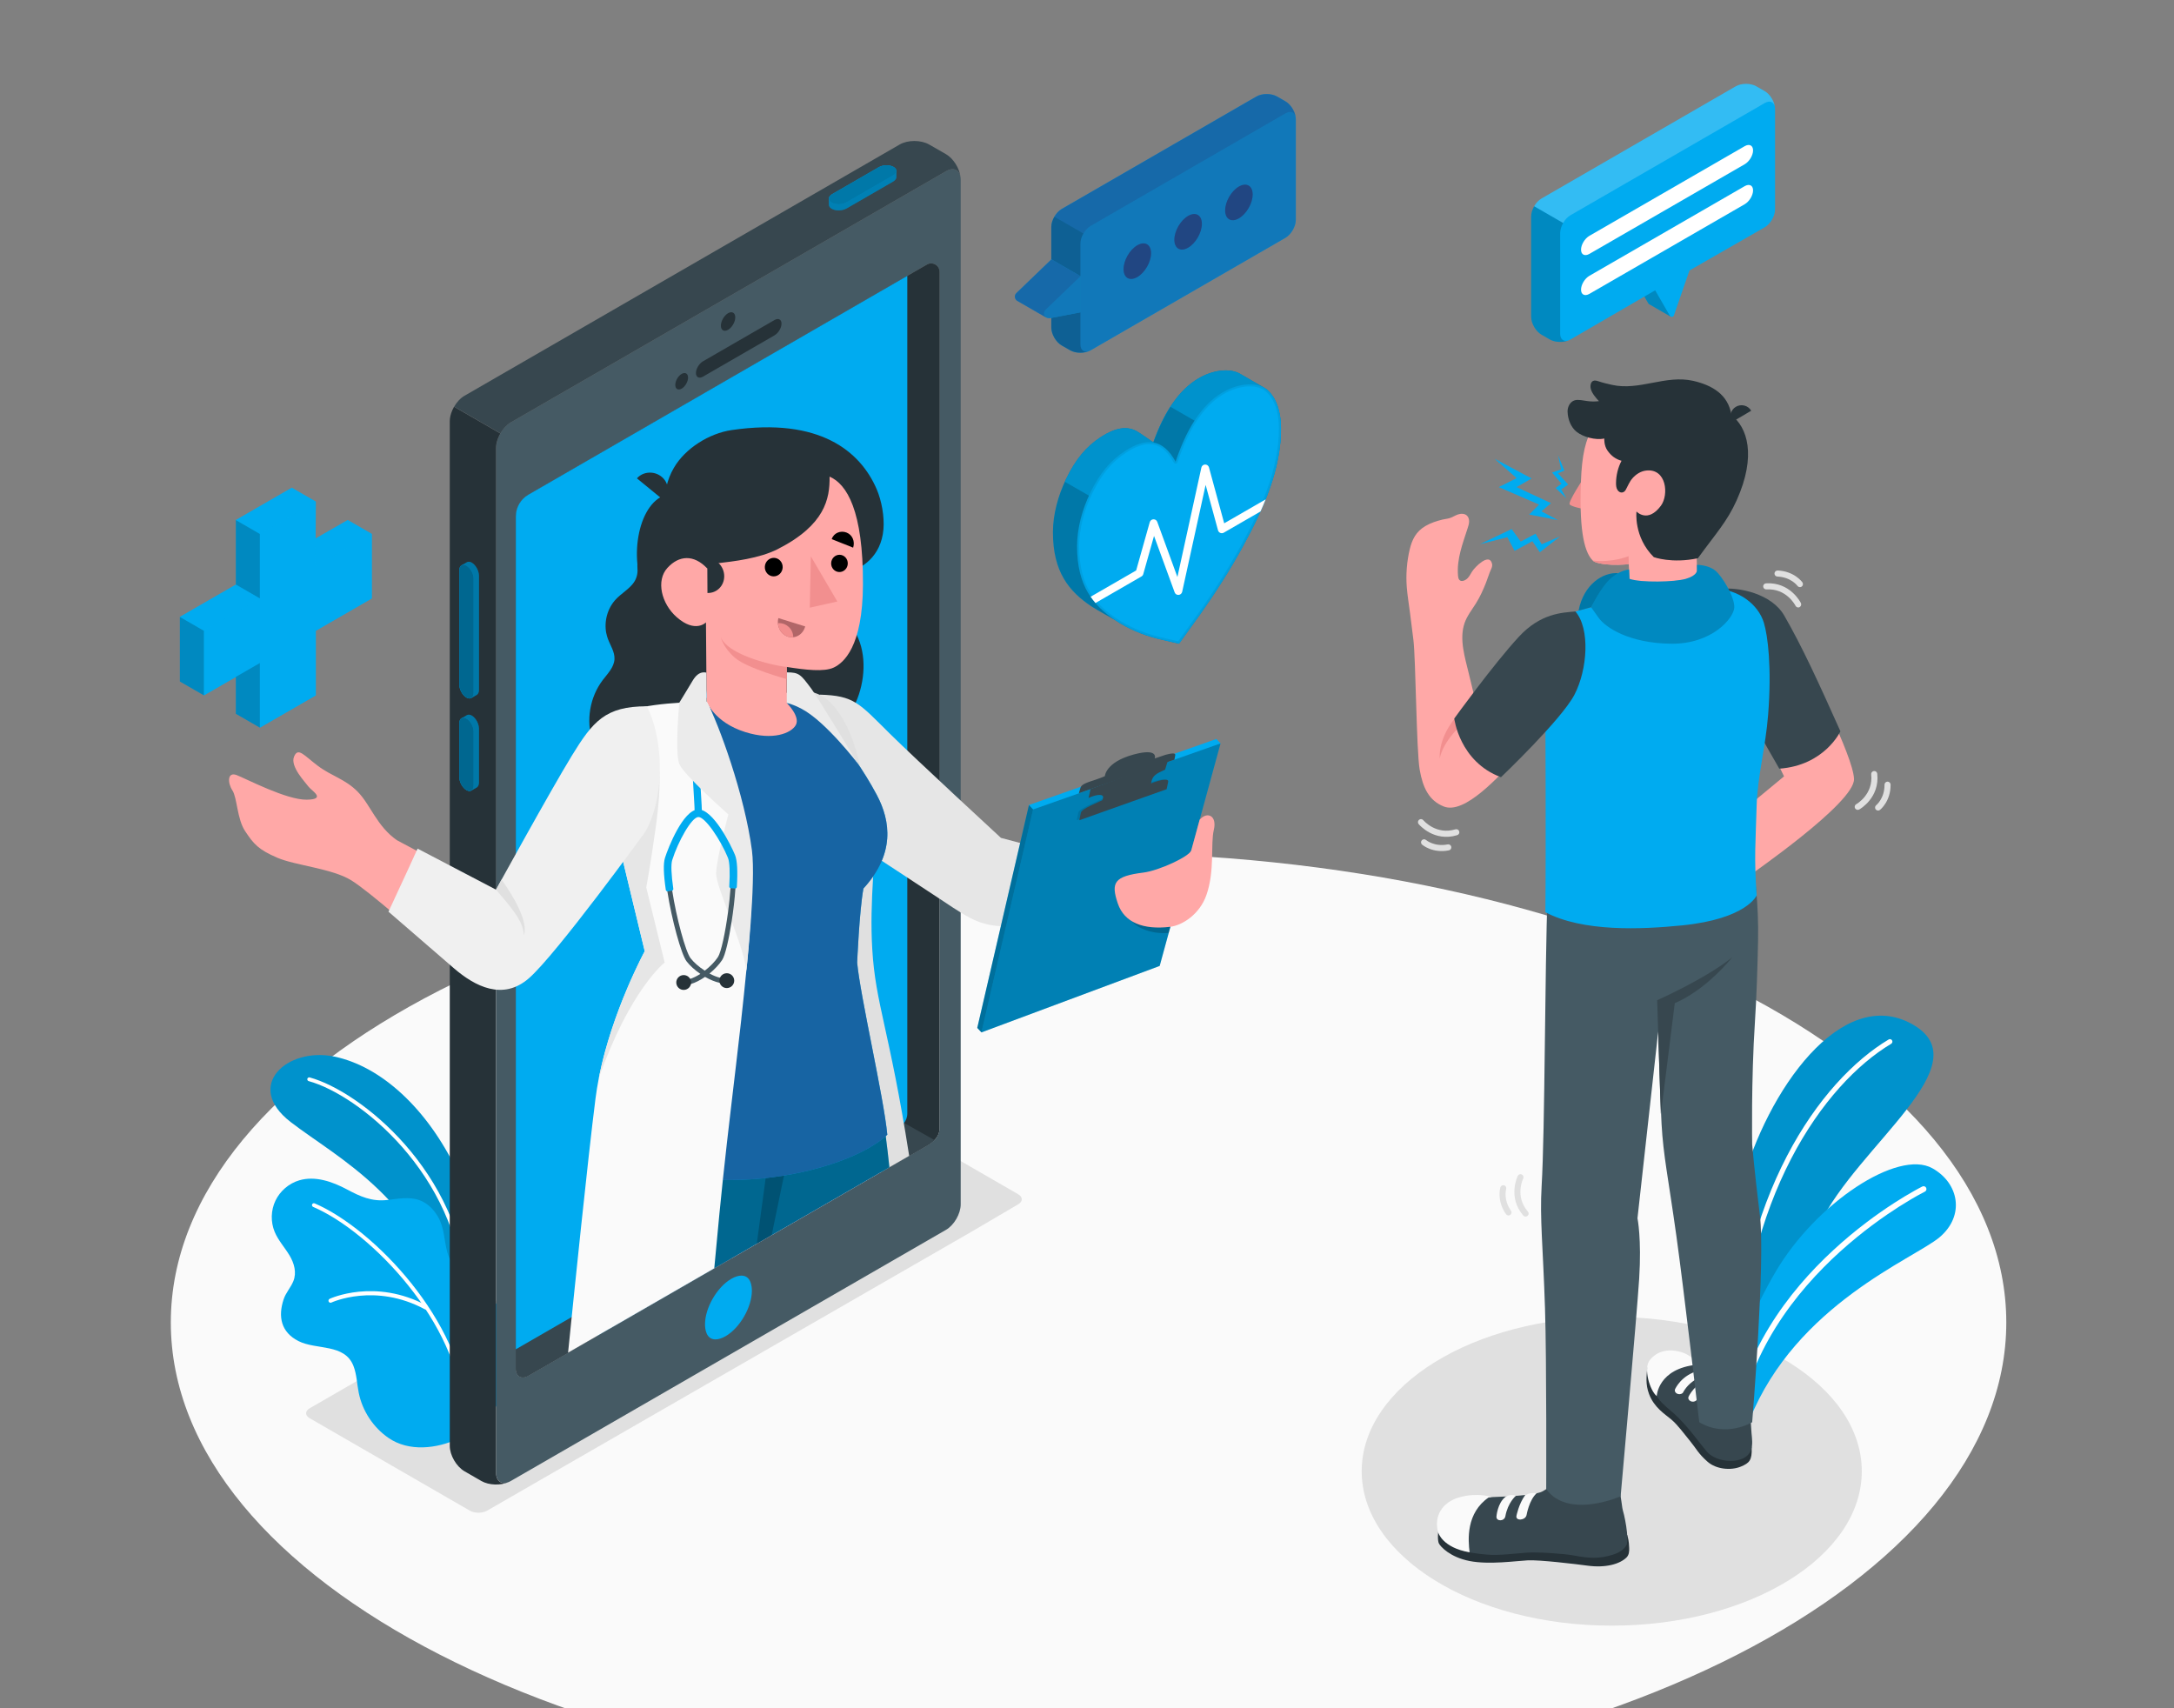 <svg width="700" height="550" viewBox="0 0 700 550" fill="none" xmlns="http://www.w3.org/2000/svg">
<rect x="0" y="0" width="700" height="550" fill="#808080" stroke="none"/>
<g clip-path="url(#clip0_430_12852)">
<g clip-path="url(#clip1_430_12852)">
<path d="M350.5 577C513.7 577 646 509.3 646 425.788C646 342.276 513.7 274.577 350.5 274.577C187.3 274.577 55 342.276 55 425.788C55 509.3 187.3 577 350.5 577Z" fill="#FAFAFA"/>
<path d="M518.96 523.403C563.425 523.403 599.471 501.147 599.471 473.692C599.471 446.238 563.425 423.981 518.96 423.981C474.495 423.981 438.449 446.238 438.449 473.692C438.449 501.147 474.495 523.403 518.96 523.403Z" fill="#E0E0E0"/>
<path d="M327.842 384.505L276.252 354.73C274.729 353.852 272.241 353.852 270.718 354.73L99.705 453.422C98.182 454.301 98.182 455.736 99.705 456.615L151.295 486.389C152.817 487.268 155.306 487.268 156.829 486.389L172.069 477.603L312.601 396.694L327.867 387.735C329.389 386.844 329.377 385.396 327.854 384.517L327.842 384.505Z" fill="#E0E0E0"/>
<path d="M559.758 455.216L551.785 450.984C551.785 450.984 552.578 412.077 560.65 381.931C568.908 351.08 592.988 316.999 615.731 329.77C638.474 342.541 598.051 368.789 585.894 394.133C573.736 419.477 559.758 455.216 559.758 455.216Z" fill="#00ABF0"/>
<path opacity="0.15" d="M559.758 455.216L551.785 450.984C551.785 450.984 552.578 412.077 560.65 381.931C568.908 351.08 592.988 316.999 615.731 329.77C638.474 342.541 598.051 368.789 585.894 394.133C573.736 419.477 559.758 455.216 559.758 455.216Z" fill="black"/>
<path d="M558.707 445.972C558.707 445.972 558.695 445.972 558.683 445.972C558.237 445.972 557.89 445.589 557.903 445.143C559.611 384.765 586.019 347.912 608.118 334.683C608.502 334.448 608.997 334.584 609.22 334.955C609.443 335.339 609.319 335.834 608.948 336.056C587.208 349.063 561.208 385.458 559.512 445.18C559.512 445.613 559.141 445.96 558.707 445.96V445.972Z" fill="white"/>
<path d="M563.361 457.073L556.242 453.41C556.242 453.41 557.109 434.315 571.767 409.404C584.779 387.289 611.113 369.964 622.194 376.139C630.773 380.929 632.754 391.386 624.521 398.353C616.375 405.233 578.292 419.935 563.373 457.073H563.361Z" fill="#00ABF0"/>
<path d="M560.5 450.972C561.751 451.219 562.172 448.163 562.42 447.371C562.89 445.91 563.385 444.475 563.93 443.052C564.995 440.255 566.208 437.52 567.557 434.847C570.145 429.711 573.215 424.835 576.657 420.232C579.876 415.925 583.417 411.854 587.205 408.03C590.61 404.577 594.213 401.335 597.977 398.266C601.121 395.704 604.39 393.266 607.745 390.965C610.209 389.282 612.722 387.673 615.285 386.163C616.634 385.371 617.996 384.592 619.383 383.874C619.519 383.812 619.643 383.738 619.779 383.676C620.237 383.453 620.423 382.896 620.2 382.438C619.977 381.98 619.42 381.782 618.962 382.017C618.107 382.438 617.278 382.908 616.448 383.366C614.269 384.592 612.14 385.879 610.048 387.227C606.94 389.232 603.907 391.348 600.96 393.588C597.296 396.36 593.767 399.306 590.4 402.412C586.562 405.939 582.934 409.701 579.554 413.673C575.902 417.967 572.572 422.534 569.637 427.348C566.542 432.446 563.893 437.817 561.85 443.41C561.454 444.475 561.082 445.564 560.736 446.64C560.426 447.618 559.671 449.029 559.795 450.044C559.844 450.415 560.067 450.798 560.426 450.91C560.463 450.91 560.488 450.935 560.525 450.935L560.5 450.972Z" fill="white"/>
<path d="M156.485 421.272C156.485 421.272 156.72 397.016 147.137 376.956C137.555 356.909 122.661 343.284 107.581 340.177C92.502 337.071 78.462 349.57 93.579 361.24C108.683 372.91 136.428 386.361 145.293 424.068L156.497 421.259L156.485 421.272Z" fill="#00ABF0"/>
<path opacity="0.15" d="M156.485 421.272C156.485 421.272 156.72 397.016 147.137 376.956C137.555 356.909 122.661 343.284 107.581 340.177C92.502 337.071 78.462 349.57 93.579 361.24C108.683 372.91 136.428 386.361 145.293 424.068L156.497 421.259L156.485 421.272Z" fill="black"/>
<path d="M150.169 417.076C149.847 417.076 149.574 416.817 149.55 416.495C147.222 377.649 115.206 352.404 99.396 348.085C99.062 347.998 98.876 347.652 98.963 347.33C99.049 347.008 99.396 346.81 99.718 346.897C115.825 351.29 148.423 376.969 150.788 416.421C150.813 416.767 150.553 417.052 150.206 417.076C150.194 417.076 150.181 417.076 150.169 417.076Z" fill="white"/>
<path d="M158.44 454.585C160.037 452.568 161.387 450.341 162.402 447.965C165.274 441.319 165.621 433.61 163.355 426.729C162.439 423.957 161.09 421.272 159.195 419.032C157.685 417.237 155.506 416.309 153.711 414.812C149.873 411.619 145.403 408.253 144.029 403.204C142.927 399.182 143.163 395.358 140.934 391.596C139.572 389.294 137.542 387.302 135.016 386.398C131.735 385.223 128.12 385.978 124.654 386.361C119.664 386.918 115.975 385.223 111.703 382.946C106.986 380.434 101.477 378.516 96.364 380.025C93.046 381.003 90.198 383.441 88.7 386.559C87.202 389.678 87.116 393.428 88.44 396.62C89.592 399.392 91.696 401.645 93.232 404.219C94.73 406.731 95.596 409.738 94.433 412.547C93.566 414.626 92.018 416.223 91.313 418.376C89.48 423.932 90.496 428.907 96.042 431.753C101.824 434.723 110.936 432.483 113.796 439.76C114.885 442.52 114.922 445.564 115.517 448.472C116.693 454.264 120.172 459.56 125.037 462.926C131.686 467.542 140.711 466.416 147.607 463.199C151.829 461.231 155.568 458.236 158.465 454.573L158.44 454.585Z" fill="#00ABF0"/>
<path d="M106.317 419.44C106.441 419.465 106.589 419.44 106.713 419.378C106.849 419.316 120.74 412.906 136.81 421.556C137.132 421.729 137.541 421.606 137.714 421.284C137.887 420.962 137.763 420.554 137.442 420.38C120.74 411.396 106.28 418.116 106.143 418.178C105.809 418.339 105.673 418.735 105.821 419.069C105.921 419.267 106.106 419.403 106.317 419.44Z" fill="white"/>
<path d="M149.55 454.796C149.216 454.796 148.931 454.536 148.907 454.202C147.755 426.234 119.664 396.658 100.833 388.589C100.511 388.453 100.375 388.082 100.498 387.772C100.635 387.45 101.006 387.314 101.316 387.45C120.444 395.655 148.981 425.714 150.145 454.165C150.157 454.511 149.885 454.796 149.55 454.821V454.796Z" fill="white"/>
<path d="M304.604 55.129L164.468 136C161.855 137.51 159.738 141.185 159.738 144.205V474.101C159.738 477.12 161.868 478.345 164.468 476.836L304.604 395.964C307.216 394.454 309.333 390.779 309.333 387.76V57.864C309.333 54.844 307.204 53.619 304.604 55.129ZM302.511 363.331C302.511 365.917 300.691 367.563 298.45 368.85L170.15 442.903C167.909 444.19 166.09 443.151 166.09 440.552V166.27C166.09 163.386 167.625 160.713 170.138 159.265L298.45 85.175C300.258 84.136 302.511 85.435 302.511 87.527V363.343V363.331Z" fill="#455A64"/>
<path d="M302.523 363.331C302.523 365.917 300.703 367.563 298.462 368.85L170.162 442.903C167.922 444.19 166.102 443.15 166.102 440.552V166.269C166.102 163.386 167.637 160.713 170.15 159.265L298.462 85.175C300.27 84.136 302.523 85.435 302.523 87.526V363.343V363.331Z" fill="#263238"/>
<path d="M170.151 442.903L298.451 368.85C299.367 368.33 300.196 367.736 300.877 367.056L166.09 291.159V440.564C166.09 443.163 167.922 444.202 170.151 442.915V442.903Z" fill="#37474F"/>
<path d="M292.137 358.492V88.826L170.138 159.265C167.637 160.713 166.09 163.374 166.09 166.269V434.426L288.076 364.024C290.329 362.737 292.137 361.091 292.137 358.505V358.492Z" fill="#00ABF0"/>
<path d="M163.886 477.133C161.262 478.345 157.436 478.234 154.997 476.836L149.574 473.705C146.95 472.195 144.82 468.532 144.82 465.5V135.629C144.82 134.478 145.13 133.265 145.637 132.089C145.798 131.706 145.984 131.322 146.195 130.951L161.101 139.564C160.779 140.133 160.507 140.715 160.284 141.297C159.925 142.287 159.714 143.289 159.714 144.229V474.125C159.714 476.91 161.522 478.172 163.862 477.145L163.886 477.133Z" fill="#263238"/>
<path d="M238.728 410.703C241.762 410.703 242.096 414.106 242.096 415.566C242.096 420.85 238.221 427.558 233.64 430.206C232.464 430.887 231.337 431.246 230.371 431.246C227.338 431.246 227.004 427.842 227.004 426.382C227.004 421.098 230.879 414.391 235.46 411.742C236.636 411.062 237.763 410.703 238.728 410.703Z" fill="#00ABF0"/>
<path d="M234.432 100.842C235.708 100.1 236.748 100.706 236.748 102.179C236.748 103.651 235.708 105.446 234.432 106.188C233.157 106.931 232.117 106.325 232.117 104.852C232.117 103.379 233.157 101.585 234.432 100.842Z" fill="#263238"/>
<path d="M219.489 120.383C220.628 119.727 221.544 120.259 221.544 121.571C221.544 122.882 220.628 124.479 219.489 125.122C218.35 125.778 217.434 125.246 217.434 123.934C217.434 122.623 218.35 121.026 219.489 120.383Z" fill="#263238"/>
<path d="M226.36 116.324L249.363 103.045C250.626 102.315 251.641 102.835 251.641 104.196C251.641 105.557 250.614 107.253 249.363 107.983L226.36 121.261C225.097 121.992 224.082 121.472 224.082 120.111C224.082 118.749 225.11 117.054 226.36 116.324Z" fill="#263238"/>
<path d="M309.295 57.109C308.961 54.646 306.98 53.755 304.615 55.129L164.479 136C163.179 136.755 161.991 138.054 161.137 139.539L146.23 130.926C147.097 129.441 148.273 128.154 149.586 127.412L289.684 46.528C292.284 45.018 296.531 45.018 299.168 46.528L304.615 49.646C307.005 51.045 308.986 54.237 309.295 57.109Z" fill="#37474F"/>
<path d="M272.542 67.132C271.192 67.912 269.063 67.949 267.8 67.219C267.193 66.86 266.896 66.402 266.896 65.92C266.896 65.586 266.884 64.286 266.896 63.94C266.896 63.432 267.255 62.913 267.948 62.517L282.966 53.842C284.316 53.062 286.445 53.025 287.708 53.755C288.29 54.089 288.587 54.535 288.612 54.992C288.624 55.351 288.624 56.688 288.612 57.034C288.612 57.542 288.253 58.062 287.559 58.47L272.542 67.145V67.132Z" fill="#00ABF0"/>
<path opacity="0.25" d="M272.542 67.132C271.192 67.912 269.063 67.949 267.8 67.219C267.193 66.86 266.896 66.402 266.896 65.92C266.896 65.586 266.884 64.286 266.896 63.94C266.896 63.432 267.255 62.913 267.948 62.517L282.966 53.842C284.316 53.062 286.445 53.025 287.708 53.755C288.29 54.089 288.587 54.535 288.612 54.992C288.624 55.351 288.624 56.688 288.612 57.034C288.612 57.542 288.253 58.062 287.559 58.47L272.542 67.145V67.132Z" fill="black"/>
<path d="M272.54 65.152L287.558 56.477C288.907 55.698 288.982 54.473 287.706 53.742C286.431 53.012 284.314 53.05 282.965 53.829L267.947 62.504C266.598 63.284 266.523 64.509 267.798 65.239C269.074 65.969 271.191 65.932 272.54 65.152Z" fill="#00ABF0"/>
<path opacity="0.3" d="M272.54 65.152L287.558 56.477C288.907 55.698 288.982 54.473 287.706 53.742C286.431 53.012 284.314 53.05 282.965 53.829L267.947 62.504C266.598 63.284 266.523 64.509 267.798 65.239C269.074 65.969 271.191 65.932 272.54 65.152Z" fill="black"/>
<path d="M154.204 185.315C154.204 183.756 153.176 181.899 151.901 181.157C151.295 180.798 150.737 180.786 150.329 181.033C150.044 181.206 148.905 181.838 148.608 182.023C148.175 182.283 147.902 182.852 147.902 183.657V220.436C147.902 221.995 148.93 223.851 150.205 224.594C150.787 224.928 151.319 224.965 151.728 224.754C152.05 224.594 153.201 223.913 153.498 223.74C153.932 223.48 154.216 222.911 154.216 222.106V185.327L154.204 185.315Z" fill="#00ABF0"/>
<path opacity="0.3" d="M154.204 185.315C154.204 183.756 153.176 181.899 151.901 181.157C151.295 180.798 150.737 180.786 150.329 181.033C150.044 181.206 148.905 181.838 148.608 182.023C148.175 182.283 147.902 182.852 147.902 183.657V220.436C147.902 221.995 148.93 223.851 150.205 224.594C150.787 224.928 151.319 224.965 151.728 224.754C152.05 224.594 153.201 223.913 153.498 223.74C153.932 223.48 154.216 222.911 154.216 222.106V185.327L154.204 185.315Z" fill="black"/>
<path d="M152.496 186.305V223.084C152.496 224.643 151.469 225.311 150.193 224.581C148.918 223.851 147.891 221.995 147.891 220.423V183.644C147.891 182.085 148.918 181.417 150.193 182.147C151.469 182.877 152.496 184.733 152.496 186.305Z" fill="#00ABF0"/>
<path opacity="0.4" d="M152.496 186.305V223.084C152.496 224.643 151.469 225.311 150.193 224.581C148.918 223.851 147.891 221.995 147.891 220.423V183.644C147.891 182.085 148.918 181.417 150.193 182.147C151.469 182.877 152.496 184.733 152.496 186.305Z" fill="black"/>
<path d="M154.204 234.556C154.204 232.996 153.176 231.14 151.901 230.398C151.295 230.039 150.737 230.026 150.329 230.274C150.044 230.447 148.905 231.078 148.608 231.264C148.175 231.524 147.902 232.093 147.902 232.897V250.235C147.902 251.794 148.93 253.65 150.205 254.393C150.787 254.727 151.319 254.764 151.728 254.554C152.05 254.393 153.201 253.712 153.498 253.539C153.932 253.279 154.216 252.71 154.216 251.906V234.568L154.204 234.556Z" fill="#00ABF0"/>
<path opacity="0.3" d="M154.204 234.556C154.204 232.996 153.176 231.14 151.901 230.398C151.295 230.039 150.737 230.026 150.329 230.274C150.044 230.447 148.905 231.078 148.608 231.264C148.175 231.524 147.902 232.093 147.902 232.897V250.235C147.902 251.794 148.93 253.65 150.205 254.393C150.787 254.727 151.319 254.764 151.728 254.554C152.05 254.393 153.201 253.712 153.498 253.539C153.932 253.279 154.216 252.71 154.216 251.906V234.568L154.204 234.556Z" fill="black"/>
<path d="M152.496 235.533V252.871C152.496 254.43 151.469 255.098 150.193 254.368C148.931 253.638 147.891 251.782 147.891 250.21V232.873C147.891 231.313 148.918 230.645 150.193 231.375C151.469 232.105 152.496 233.962 152.496 235.533Z" fill="#00ABF0"/>
<path opacity="0.4" d="M152.496 235.533V252.871C152.496 254.43 151.469 255.098 150.193 254.368C148.931 253.638 147.891 251.782 147.891 250.21V232.873C147.891 231.313 148.918 230.645 150.193 231.375C151.469 232.105 152.496 233.962 152.496 235.533Z" fill="black"/>
<path d="M195.231 203.902C195.355 204.509 195.516 205.103 195.727 205.672C196.531 207.85 197.98 209.904 197.856 212.231C197.72 214.854 195.652 216.884 194.055 218.987C189.908 224.47 188.632 232.006 190.762 238.54C192.087 242.587 194.575 246.139 197.026 249.616C199.02 252.437 201.013 255.259 203.006 258.093C204.752 260.568 207.154 262.276 209.766 263.798C214.855 266.755 220.673 268.389 226.529 268.81C236.137 269.49 245.93 266.916 253.965 261.607C262.569 255.927 258.769 241.312 267.596 235.979C278.243 229.543 283.332 207.194 270.27 197.863C270.27 197.863 272.387 184.176 268.512 180.686C264.798 177.345 259.808 175.687 254.844 175.167C247.923 174.449 241.015 175.798 234.119 175.774C227.025 175.749 219.931 176.194 212.898 177.098C210.373 177.419 206.919 178.286 205.581 180.748C205.012 181.788 205.297 182.592 205.284 183.731C205.26 185.34 204.715 186.837 203.675 188.074C202.14 189.931 199.985 191.168 198.326 192.925C195.603 195.797 194.451 200.041 195.219 203.915L195.231 203.902Z" fill="#263238"/>
<path d="M263.946 223.653C275.039 223.962 276.537 226.338 286.516 236.214C294.811 244.418 322.296 269.775 322.296 269.775L355.228 278.536L347.453 298.621C347.453 298.621 340 298.3 325.156 298.3C316.031 298.3 312.862 296.245 303.675 290.12C298.995 287.001 272.588 269.725 272.588 269.725L263.934 223.653H263.946Z" fill="#E6E6E6"/>
<path d="M391.663 237.921L331.307 259.182L314.668 330.958L316.017 332.393L373.401 310.996L393 239.357L391.663 237.921Z" fill="#00ABF0"/>
<path opacity="0.35" d="M332.645 260.617L316.017 332.393L314.668 330.958L331.307 259.182L332.645 260.617Z" fill="black"/>
<path opacity="0.25" d="M392.998 239.357L332.643 260.617L316.016 332.393L373.4 310.997L392.998 239.357Z" fill="black"/>
<g opacity="0.2">
<path d="M364.426 296.406C364.983 297.817 369.601 300.923 376.299 300.366L377.438 296.221L364.426 296.406Z" fill="black"/>
</g>
<g opacity="0.1">
<path d="M374.823 254.058C374.823 254.058 375.046 252.982 375.319 251.658C375.591 250.334 372.05 251.027 367.407 253.217L356.512 256.509C351.87 258.699 347.475 260.333 347.202 261.657L346.707 264.058L374.823 254.058Z" fill="black"/>
</g>
<path d="M378.417 243.168C378.59 242.339 377.216 242.513 375.285 243.02L371.806 244.196C371.806 244.196 373.217 240.706 364.996 242.933C355.946 245.384 355.748 249.901 355.748 249.901C355.748 249.901 354.721 250.408 351.403 251.485C348.394 252.462 348.06 253.044 347.825 253.885L347.379 255.407L378.145 244.592C378.145 244.592 378.244 243.998 378.417 243.168Z" fill="#37474F"/>
<path d="M375.171 247.784C372.323 249.071 371.135 249.702 370.714 251.757C370.231 254.096 370.119 255.073 370.119 255.073L354.099 261.385C354.099 261.385 354.966 257.944 355.176 256.793C355.386 255.643 353.269 255.63 350.496 256.917L351.152 254.046L376.062 244.79L375.158 247.784H375.171Z" fill="#37474F"/>
<path d="M375.644 254.096C375.644 254.096 375.867 253.019 376.139 251.695C376.411 250.371 372.87 251.064 368.228 253.254L357.333 256.546C352.69 258.736 348.295 260.37 348.023 261.694L347.527 264.095L375.644 254.096Z" fill="#37474F"/>
<path d="M386.279 263.909C386.279 263.909 384.137 271.78 383.58 273.772C383.023 275.765 373.13 280.319 368.178 280.937C358.719 282.113 357.642 284.167 359.92 290.887C362.013 297.087 368.178 299.413 376.721 298.411C380.72 297.941 386.266 294.389 388.445 288.189C391.218 280.282 389.733 271.829 390.835 267.201C391.937 262.585 388.705 261.15 386.291 263.909H386.279Z" fill="#FFA8A7"/>
<path d="M292.754 372.142L286.353 375.83L283.666 377.377L248.456 397.684L243.652 400.456L235.543 405.134L237.994 379.877L242.711 330.97L242.761 330.475L242.971 328.285L249.162 264.342L251.861 236.362L252.826 226.326L253.148 223.084C253.148 223.084 253.26 223.047 253.322 223.034C256.838 222.193 259.698 222.267 262.087 222.997C262.743 223.195 263.35 223.443 263.944 223.727C267.683 225.571 270.134 229.172 272.19 232.934C272.66 233.801 273.13 234.741 273.551 235.768C274.876 238.825 276.052 242.562 277.067 247.129C278.677 254.319 280.819 261.657 281.611 273.228C281.772 275.505 281.611 278.71 281.141 282.138C280.658 290.305 280.385 297.607 280.856 305.576C281.896 323.31 286.353 331.329 292.741 372.13L292.754 372.142Z" fill="#E0E0E0"/>
<path d="M283.683 377.377L248.473 397.684L243.669 400.456L235.56 405.134L229.976 408.352L196.078 427.904C196.437 414.279 196.598 399.528 196.276 385.581C196.177 380.928 196.14 376.152 196.338 371.276C196.982 354.347 200.201 336.205 211.74 317.097L212.272 316.12C213.597 324.188 226.039 329.423 237.132 330.661C237.553 330.71 237.974 330.747 238.383 330.772C239.782 330.908 241.23 330.97 242.728 330.97C243.038 330.97 243.335 330.97 243.669 330.97C253.091 330.896 264.233 328.668 277.047 324.337C278.261 331.502 279.548 340.932 280.848 351.946C281.43 356.921 282.049 362.205 282.656 367.774C282.99 370.905 283.337 374.11 283.671 377.389L283.683 377.377Z" fill="#FFA8A7"/>
<path d="M286.368 375.83L283.682 377.377L248.471 397.684L243.668 400.456L235.559 405.134L229.975 408.352L196.077 427.904L192.375 430.045C192.548 415.405 192.685 401.038 192.672 392.029C192.647 383.651 192.858 376.213 193.316 369.593C194.22 356.549 196.102 346.736 199.246 339.311C203.988 328.124 212.295 315.984 212.295 315.984C212.295 315.984 215.391 326.428 238.555 328.087C238.604 328.087 238.654 328.087 238.703 328.087C240.065 328.173 241.501 328.247 242.999 328.272C243.581 328.272 244.163 328.297 244.77 328.297C273.579 328.334 276.774 321.033 276.774 321.033C276.774 321.033 280.203 333.061 283.422 353.369C284.029 357.23 284.635 361.363 285.192 365.781C285.613 368.999 286.009 372.34 286.368 375.817V375.83Z" fill="#00ABF0"/>
<path opacity="0.4" d="M286.368 375.83L283.682 377.377L248.471 397.684L243.668 400.456L235.559 405.134L229.975 408.352L196.077 427.904L192.375 430.045C192.548 415.405 192.685 401.038 192.672 392.029C192.647 383.651 192.858 376.213 193.316 369.593C194.22 356.549 196.102 346.736 199.246 339.311C203.988 328.124 212.295 315.984 212.295 315.984C212.295 315.984 215.391 326.428 238.555 328.087C238.604 328.087 238.654 328.087 238.703 328.087C240.065 328.173 241.501 328.247 242.999 328.272C243.581 328.272 244.163 328.297 244.77 328.297C273.579 328.334 276.774 321.033 276.774 321.033C276.774 321.033 280.203 333.061 283.422 353.369C284.029 357.23 284.635 361.363 285.192 365.781C285.613 368.999 286.009 372.34 286.368 375.817V375.83Z" fill="black"/>
<path opacity="0.2" d="M269.841 359.42C269.841 359.42 266.622 369.642 253.077 375.372L252.433 378.49L248.472 397.697L243.668 400.469L246.54 379.295L247.791 370.075C247.791 370.075 259.651 369.605 269.841 359.42Z" fill="black"/>
<path d="M228.65 226.004L215.068 227.44C206.055 229.643 201.994 233.603 201.066 241.585C200.633 245.297 198.379 255.197 201.536 267.597C204.384 278.834 211.986 306.331 211.986 306.331C211.986 306.331 194.442 329.126 191.285 368.318C223.301 389.207 272.415 377.971 285.7 365.348C284.585 353.394 276.946 320.587 275.993 309.932C275.993 309.932 276.687 293.3 278.011 286.073C288.139 275.022 286.851 264.454 282.307 255.927C273.913 240.186 261.248 226.351 257.162 226.363L228.65 225.992V226.004Z" fill="#00ABF0"/>
<g opacity="0.7">
<path d="M228.65 226.004L215.068 227.44C206.055 229.643 201.994 233.603 201.066 241.585C200.633 245.297 198.379 255.197 201.536 267.597C204.384 278.834 211.986 306.331 211.986 306.331C211.986 306.331 194.442 329.126 191.285 368.318C223.301 389.207 272.415 377.971 285.7 365.348C284.585 353.394 276.946 320.587 275.993 309.932C275.993 309.932 276.687 293.3 278.011 286.073C288.139 275.022 286.851 264.454 282.307 255.927C273.913 240.186 261.248 226.351 257.162 226.363L228.65 225.992V226.004Z" fill="#2957A2"/>
<path d="M228.65 226.004L215.068 227.44C206.055 229.643 201.994 233.603 201.066 241.585C200.633 245.297 198.379 255.197 201.536 267.597C204.384 278.834 211.986 306.331 211.986 306.331C211.986 306.331 194.442 329.126 191.285 368.318C223.301 389.207 272.415 377.971 285.7 365.348C284.585 353.394 276.946 320.587 275.993 309.932C275.993 309.932 276.687 293.3 278.011 286.073C288.139 275.022 286.851 264.454 282.307 255.927C273.913 240.186 261.248 226.351 257.162 226.363L228.65 225.992V226.004Z" fill="black" fill-opacity="0.2"/>
</g>
<path d="M240.447 311.207C240.422 311.454 240.397 311.665 240.385 311.863C240.385 311.962 240.36 312.073 240.348 312.185C240.348 312.345 240.323 312.457 240.31 312.506V312.531C239.828 317.518 239.283 322.741 238.689 328.099C238.689 328.124 238.689 328.148 238.689 328.161C238.602 329.027 238.491 329.893 238.392 330.772C236.572 346.922 234.405 364.16 232.746 379.901C232.337 383.713 231.966 387.425 231.619 391.014C231.112 396.422 230.555 402.35 229.985 408.352L196.087 427.904L192.385 430.045L182.914 435.503C184.808 416.754 189.253 373.318 191.741 353.716C192.026 351.5 192.385 349.285 192.819 347.095C192.918 346.55 193.029 346.018 193.153 345.486C193.202 345.263 193.252 345.041 193.301 344.818C193.462 344.088 193.636 343.358 193.797 342.64C193.97 341.972 194.131 341.291 194.292 340.623C194.663 339.125 195.072 337.665 195.505 336.229C195.703 335.524 195.914 334.843 196.124 334.163C196.322 333.482 196.545 332.802 196.756 332.133C197.201 330.784 197.635 329.473 198.093 328.21C198.093 328.173 198.093 328.148 198.117 328.136C198.328 327.53 198.563 326.923 198.774 326.329C199.083 325.488 199.38 324.683 199.69 323.891C199.814 323.557 199.937 323.223 200.061 322.914C200.247 322.468 200.408 322.035 200.581 321.602C201.188 320.08 201.807 318.632 202.376 317.283C202.5 316.986 202.636 316.689 202.76 316.405C202.921 316.046 203.082 315.699 203.231 315.353C203.602 314.499 203.973 313.694 204.332 312.939C204.493 312.593 204.654 312.259 204.791 311.937C204.976 311.566 205.137 311.207 205.311 310.848C205.385 310.675 205.472 310.514 205.546 310.353L205.781 309.883C205.806 309.821 205.843 309.759 205.868 309.697C205.905 309.611 205.942 309.512 205.991 309.437C206.016 309.375 206.053 309.326 206.066 309.264C206.165 309.066 206.264 308.893 206.338 308.72C206.672 308.051 206.945 307.507 207.168 307.098C207.205 307.024 207.242 306.95 207.279 306.888C207.477 306.492 207.601 306.294 207.601 306.294V306.269L197.3 263.575L192.187 242.364C192.187 242.364 192.187 242.24 192.224 242.03C192.459 240.137 194.032 231.276 203.094 228.578C207.799 227.192 213.804 226.549 218.731 226.252C220.762 226.128 222.594 226.066 224.08 226.041C225.033 226.041 225.838 226.017 226.457 226.017C226.964 226.017 227.348 226.017 227.583 226.017H227.62C227.781 226.017 227.868 226.017 227.868 226.017C227.868 226.017 227.868 226.041 227.905 226.091C227.967 226.289 228.19 226.833 228.499 227.7C228.499 227.724 228.524 227.737 228.524 227.749C228.561 227.885 228.611 228.021 228.673 228.17C228.673 228.17 228.698 228.207 228.698 228.232C230.926 234.345 237.178 252.153 240.286 267.597C240.83 270.282 241.276 272.894 241.598 275.356C242.564 283.004 241.883 295.936 240.459 311.232L240.447 311.207Z" fill="#FAFAFA"/>
<path d="M208.07 285.727C208.07 285.727 209.296 279.626 211.128 266.446C213.245 251.25 212.49 243.738 210.199 238.936L197.299 263.55L207.6 306.245C207.6 306.245 197.014 325.636 192.805 347.082C202.932 318.484 214.013 309.908 214.013 309.908L208.082 285.714L208.07 285.727Z" fill="#E6E6E6"/>
<path d="M253.324 216.475C257.336 216.475 257.806 217.144 261.26 221.772C263.315 224.532 276.327 246.002 276.327 246.002C276.327 246.002 265.977 232.39 258.177 228.256C254.996 226.573 253.349 226.338 253.349 226.338V216.475H253.324Z" fill="#EBEBEB"/>
<path d="M223.657 262.103C223.707 260.865 223.546 258.204 223.335 254.838C222.295 238.367 221.812 223.492 227.384 222.292L227.867 224.556C223.793 225.435 225.143 246.683 225.65 254.677C225.873 258.118 226.034 260.828 225.985 262.202L223.67 262.103H223.657Z" fill="#00ABF0"/>
<path d="M205.09 154.018L213.756 161.109C215.75 158.869 215.415 155.454 213.026 153.498C210.636 151.543 207.071 151.766 205.09 154.006V154.018Z" fill="#263238"/>
<path d="M227.72 217.527C227.72 212.095 215.054 203.939 208.517 192.492C201.981 181.045 205.249 162.285 214.213 159.389C214.287 159.364 214.522 156.988 214.559 156.815C215.03 154.637 215.859 152.533 216.986 150.615C220.638 144.328 228.376 139.514 235.606 138.463C263.995 134.329 277.044 145.356 282.269 157.483C283.878 161.208 284.794 166.331 284.46 170.378C283.73 179.276 277.304 183.248 272.983 184.164L227.732 217.515L227.72 217.527Z" fill="#263238"/>
<path d="M267.104 153.449C272.663 155.862 277.949 164.364 277.862 188.161C277.788 208.333 271.598 213.431 268.478 214.916C265.346 216.414 259.254 215.659 253.324 214.743V226.338C253.324 226.338 257.781 230.694 256.234 233.454C254.773 236.053 248.904 238.516 239.965 235.706C229.826 232.526 227.511 225.757 227.511 225.757L227.313 200.388C227.313 200.388 223.895 203.977 217.903 198.717C212.951 194.374 211.168 186.936 214.895 182.852C218.621 178.768 223.4 178.447 227.709 183.013L230.804 181.38C236.313 180.736 244.484 179.808 250.39 176.813C265.643 169.054 267.215 160.589 267.116 153.449H267.104Z" fill="#FFA8A7"/>
<path d="M227.73 179.721L227.792 190.921C230.788 191.02 233.203 188.594 233.19 185.5C233.178 182.407 230.727 179.82 227.73 179.721Z" fill="#263238"/>
<path d="M267.623 181.305C267.562 182.84 268.725 184.127 270.199 184.176C271.672 184.226 272.922 183.025 272.972 181.491C273.034 179.956 271.87 178.669 270.397 178.62C268.923 178.57 267.673 179.771 267.623 181.305Z" fill="black"/>
<path d="M246.264 182.493C246.202 184.139 247.44 185.525 249.025 185.575C250.61 185.624 251.947 184.337 252.009 182.691C252.07 181.045 250.832 179.659 249.248 179.61C247.663 179.56 246.326 180.847 246.264 182.493Z" fill="black"/>
<path d="M274.705 176.331L267.809 173.583C268.44 171.578 270.681 170.712 272.588 171.467C274.494 172.222 275.336 174.313 274.705 176.318V176.331Z" fill="black"/>
<path d="M261.085 179.127L260.738 195.648L269.615 193.668L261.085 179.127Z" fill="#F28F8F"/>
<path d="M250.624 199.002L259.265 201.687C258.597 204.261 256.121 205.746 253.744 205.004C251.354 204.261 249.967 201.576 250.624 199.002Z" fill="#B16668"/>
<path d="M255.416 205.164C255.403 202.652 253.361 200.623 250.847 200.623C250.724 200.623 250.612 200.648 250.488 200.66C250.624 202.64 251.863 204.422 253.744 205.004C254.302 205.177 254.871 205.214 255.416 205.164Z" fill="#F28F8F"/>
<path d="M253.323 214.743C247.083 214.013 234.195 210.424 232.09 205.189C232.09 205.189 232.82 208.493 236.708 211.835C240.595 215.176 253.323 218.653 253.323 218.653V214.755V214.743Z" fill="#F28F8F"/>
<path d="M227.423 216.55C225.788 216.216 224.328 216.921 223.003 219.186C221.666 221.45 218.731 226.227 218.731 226.227C218.731 226.227 217.209 242.055 218.731 245.99C220.044 249.393 234.517 262.214 234.517 262.214C234.517 262.214 230.728 276.433 230.592 281.098C230.456 285.764 239.308 303.485 240.323 312.544C240.323 312.544 243.456 284.044 242.118 273.822C239.791 256.026 231.434 233.058 227.509 225.769L227.435 216.562L227.423 216.55Z" fill="#EBEBEB"/>
<path d="M236.274 275.406C235.568 273.686 234.343 271.186 232.869 268.76C230.814 265.357 228.264 262.103 225.986 261.249C225.614 261.113 225.255 261.038 224.884 261.038H224.773C224.413 261.038 224.054 261.15 223.671 261.311C221.863 262.115 220.006 264.578 218.409 267.399C216.651 270.505 215.215 274.082 214.509 276.346C213.915 278.252 214.162 282.324 214.88 286.989C216.267 296.023 219.35 307.309 221.083 309.536C222.16 310.922 223.745 312.358 225.503 313.558C224.389 314.276 223.262 314.833 222.222 315.179C221.479 315.427 220.774 315.563 220.179 315.538L220.117 317.172H220.315C220.984 317.172 221.715 317.048 222.482 316.813C223.955 316.368 225.528 315.551 227.013 314.524C228.598 315.427 230.232 316.12 231.73 316.442C232.585 316.627 233.389 316.677 234.12 316.59L233.934 314.969C233.315 315.043 232.622 314.969 231.867 314.808C230.802 314.561 229.626 314.078 228.45 313.447C230.109 312.098 231.569 310.539 232.535 309.066C233.501 307.581 234.689 302.507 235.581 296.679C236.126 293.201 236.571 289.464 236.794 286.061C237.116 281.358 237.029 277.287 236.274 275.431V275.406ZM231.161 308.15C230.208 309.611 228.66 311.195 226.939 312.519C225.107 311.356 223.435 309.908 222.358 308.522C220.736 306.43 217.765 295.416 216.44 286.729C215.759 282.336 215.512 278.537 216.057 276.817C217.01 273.809 218.483 270.481 220.043 267.82C221.752 264.875 223.559 262.709 224.834 262.659H224.896C226.394 262.659 228.809 265.37 231.037 268.872C231.495 269.565 231.916 270.295 232.349 271.037C233.266 272.671 234.107 274.391 234.776 276.025C235.469 277.708 235.531 281.507 235.222 285.949C235.048 288.387 234.776 291.011 234.429 293.597C233.538 300.267 232.201 306.566 231.161 308.163V308.15Z" fill="#455A64"/>
<path d="M236.41 315.637C236.459 316.949 235.444 318.063 234.119 318.125C232.794 318.187 231.693 317.159 231.631 315.835C231.581 314.524 232.596 313.41 233.921 313.348C235.233 313.298 236.348 314.313 236.41 315.637Z" fill="#263238"/>
<path d="M222.531 316.231C222.58 317.543 221.565 318.657 220.24 318.719C218.928 318.781 217.814 317.753 217.752 316.429C217.702 315.118 218.717 314.004 220.042 313.942C221.354 313.892 222.469 314.907 222.531 316.231Z" fill="#263238"/>
<path d="M236.682 286.061L235.307 285.974C235.01 285.949 234.8 285.689 234.812 285.405C235.097 280.863 234.936 277.522 234.391 276.185C231.989 270.32 227.012 262.969 224.846 263.055C222.679 263.142 218.334 270.901 216.439 276.94C216.006 278.326 216.142 281.668 216.798 286.16C216.836 286.444 216.65 286.729 216.353 286.766L214.991 286.976C214.694 287.026 214.421 286.803 214.384 286.519C213.641 281.47 213.542 278.005 214.112 276.21C215.127 272.968 219.918 260.828 224.747 260.617C229.575 260.419 235.369 272.114 236.657 275.257C237.375 276.99 237.573 280.455 237.251 285.553C237.239 285.85 236.979 286.085 236.682 286.061Z" fill="#00ABF0"/>
<path d="M206.995 228.306C197.92 228.158 193.747 231.214 188.003 238.899C183.447 245 165.73 277.967 159.837 287.595L127.821 270.53C121.346 266.075 119.253 259.009 115.155 254.888C111.07 250.767 106.811 249.938 102.292 246.535C97.785 243.131 95.953 240.471 94.665 243.651C93.365 246.832 98.429 251.992 99.333 253.267C100.237 254.541 105.3 257.375 98.776 257.474C92.251 257.573 79.338 250.767 76.243 249.567C73.136 248.366 73.272 252.116 74.832 254.479C76.379 256.855 76.317 263.674 78.917 267.585C81.678 271.743 83.189 273.55 89.342 276.185C95.074 278.648 107.083 279.65 113.15 283.462C119.216 287.261 134.308 300.651 143.47 308.682C155.108 318.892 163.155 320.761 169.642 314.635C175.944 308.039 182.332 300.305 185.452 296.382C193.859 285.813 207.168 261.768 207.168 261.768C207.168 261.768 212.875 249.443 207.019 228.294L206.995 228.306Z" fill="#FFA8A7"/>
<path d="M208.246 227.403C194.912 227.403 190.901 232.241 184.079 243.379C177.258 254.516 159.714 286.444 159.714 286.444L134.458 273.228C134.458 273.228 129.927 283.227 125.086 293.535C125.086 293.535 139.373 305.91 146.17 311.764C152.967 317.617 161.893 322.208 170.213 315.043C179.09 307.395 207.875 267.671 207.875 267.671C214.672 255.259 213.149 236.474 208.246 227.403Z" fill="#F0F0F0"/>
<path d="M159.715 286.444C163.838 291.295 168.815 296.765 168.604 301.059C168.604 301.059 171.427 297.248 161.51 283.19L159.715 286.444Z" fill="#E0E0E0"/>
<path d="M111.963 167.433L101.638 173.361L101.675 161.493L93.949 157.038L75.936 167.433V188.223L57.922 198.618V219.421L65.647 223.876L75.936 217.936V229.816L83.661 234.271L101.675 223.876V203.073L119.689 192.678V171.888L111.963 167.433Z" fill="#00ABF0"/>
<path d="M65.648 203.073V223.876L83.662 213.481V234.271L101.676 223.876V203.073L119.69 192.678V171.888L101.614 182.32L101.676 161.493L83.662 171.888V192.678L65.648 203.073Z" fill="#00ABF0"/>
<g opacity="0.2">
<path d="M65.647 223.876L57.922 219.421V198.618L65.647 203.073V223.876Z" fill="black"/>
<path d="M83.663 171.888L75.938 167.433V188.223L83.663 192.678V171.888Z" fill="black"/>
<path d="M83.663 234.271L75.938 229.816V217.936L83.663 213.481V234.271Z" fill="black"/>
</g>
<g opacity="0.5">
<path d="M83.661 192.678L75.936 188.223L57.922 198.618L65.647 203.073L83.661 192.678Z" fill="#00ABF0"/>
<path d="M101.677 161.493L93.951 157.038L75.938 167.433L83.663 171.888L101.677 161.493Z" fill="#00ABF0"/>
<path d="M119.689 171.888L111.963 167.433L101.638 173.361L101.613 182.32L119.689 171.888Z" fill="#00ABF0"/>
</g>
<path d="M408.255 125.753V125.729L408.206 125.679C407.884 125.395 407.537 125.135 407.166 124.912C405.854 124.132 399.911 120.729 399.601 120.531C396.457 118.539 391.48 118.972 387.035 121.212C380.696 124.417 375.41 131.186 371.361 142.46C371.361 142.46 367.276 139.527 365.939 138.797C362.658 137.002 358.832 137.881 354.511 140.678C349.633 143.846 346.328 147.954 343.294 154.167L343.245 154.278C340.657 159.649 339.06 165.626 339.035 171.244C338.986 184.275 344.372 190.488 351.317 195.166C353.298 196.49 358.535 199.299 359.055 199.658C363.252 202.479 367.882 204.397 372.76 205.647L379.607 207.244L386.453 197.74C391.331 190.859 395.961 183.607 400.158 175.935C407.104 163.25 412.49 150.825 412.44 137.844C412.415 132.263 410.831 128.117 408.231 125.741L408.255 125.753Z" fill="#00ABF0"/>
<path opacity="0.3" d="M408.255 125.753V125.729L408.206 125.679C407.884 125.395 407.537 125.135 407.166 124.912C405.854 124.132 399.911 120.729 399.601 120.531C396.457 118.539 391.48 118.972 387.035 121.212C380.696 124.417 375.41 131.186 371.361 142.46C371.361 142.46 367.276 139.527 365.939 138.797C362.658 137.002 358.832 137.881 354.511 140.678C349.633 143.846 346.328 147.954 343.294 154.167L343.245 154.278C340.657 159.649 339.06 165.626 339.035 171.244C338.986 184.275 344.372 190.488 351.317 195.166C353.298 196.49 358.535 199.299 359.055 199.658C363.252 202.479 367.882 204.397 372.76 205.647L379.607 207.244L386.453 197.74C391.331 190.859 395.961 183.607 400.158 175.935C407.104 163.25 412.49 150.825 412.44 137.844C412.415 132.263 410.831 128.117 408.231 125.741L408.255 125.753Z" fill="black"/>
<path d="M408.257 125.753V125.729L408.207 125.679C407.886 125.395 407.539 125.135 407.167 124.912C405.855 124.132 399.912 120.729 399.603 120.531C396.458 118.539 391.481 118.972 387.037 121.212C380.698 124.417 375.411 131.186 371.363 142.46C371.363 142.46 367.277 139.527 365.94 138.797C362.659 137.002 358.834 137.881 354.513 140.678C349.635 143.846 346.329 147.954 343.296 154.167L343.246 154.278C343.123 154.55 342.999 154.823 342.875 155.095L394.812 185.067C396.656 182.085 398.451 179.041 400.16 175.922C407.106 163.238 412.491 150.813 412.442 137.832C412.417 132.25 410.832 128.105 408.232 125.729L408.257 125.753Z" fill="#00ABF0"/>
<path opacity="0.15" d="M408.257 125.753V125.729L408.207 125.679C407.886 125.395 407.539 125.135 407.167 124.912C405.855 124.132 399.912 120.729 399.603 120.531C396.458 118.539 391.481 118.972 387.037 121.212C380.698 124.417 375.411 131.186 371.363 142.46C371.363 142.46 367.277 139.527 365.94 138.797C362.659 137.002 358.834 137.881 354.513 140.678C349.635 143.846 346.329 147.954 343.296 154.167L343.246 154.278C343.123 154.55 342.999 154.823 342.875 155.095L394.812 185.067C396.656 182.085 398.451 179.041 400.16 175.922C407.106 163.238 412.491 150.813 412.442 137.832C412.417 132.25 410.832 128.105 408.232 125.729L408.257 125.753Z" fill="black"/>
<path d="M371.375 142.46L378.333 151.531L389.55 138.265L376.872 130.951C374.842 134.094 373.009 137.906 371.375 142.46Z" fill="#00ABF0"/>
<path opacity="0.3" d="M371.375 142.46L378.333 151.531L389.55 138.265L376.872 130.951C374.842 134.094 373.009 137.906 371.375 142.46Z" fill="black"/>
<path d="M408.254 125.753V125.729L408.204 125.679C405.171 122.957 399.649 123.254 394.784 125.716C388.123 129.082 382.638 136.359 378.528 148.647C374.418 141.099 368.921 140.863 362.272 145.182C357.394 148.35 354.089 152.459 351.055 158.671L351.006 158.783C348.418 164.141 346.834 170.131 346.809 175.749C346.759 188.78 352.145 194.992 359.09 199.67C363.288 202.492 367.918 204.41 372.796 205.66L379.642 207.256L386.489 197.752C391.367 190.871 395.997 183.619 400.194 175.947C407.14 163.262 412.525 150.838 412.476 137.856C412.451 132.275 410.866 128.129 408.266 125.753H408.254Z" fill="#00ABF0"/>
<g opacity="0.07">
<path d="M402.41 124.405C404.602 124.405 406.434 124.999 407.697 126.1C407.734 126.149 407.771 126.199 407.808 126.236C410.359 128.575 411.782 132.696 411.795 137.844C411.844 151.395 405.654 164.537 399.6 175.613C395.663 182.79 391.07 190.104 385.944 197.344L379.358 206.489L372.957 204.991C367.881 203.692 363.337 201.712 359.462 199.101C353.21 194.893 347.428 189.151 347.477 175.737C347.502 170.452 348.963 164.525 351.6 159.055L351.65 158.944C354.695 152.694 357.976 148.734 362.631 145.715C365.454 143.883 367.881 142.992 370.035 142.992C373.18 142.992 375.767 144.935 377.946 148.932C378.058 149.142 378.293 149.279 378.528 149.279C378.553 149.279 378.565 149.279 378.59 149.279C378.85 149.254 379.073 149.081 379.159 148.833C383.084 137.089 388.296 129.714 395.093 126.286C397.507 125.073 400.107 124.392 402.41 124.392M402.41 123.736C399.984 123.736 397.297 124.429 394.784 125.692C388.123 129.058 382.638 136.334 378.528 148.623C376.151 144.254 373.303 142.336 370.035 142.336C367.658 142.336 365.07 143.351 362.272 145.17C357.394 148.338 354.089 152.447 351.055 158.659L351.006 158.77C348.418 164.129 346.834 170.118 346.809 175.737C346.759 188.768 352.145 194.98 359.09 199.658C363.288 202.479 367.918 204.397 372.796 205.647L379.642 207.244L386.489 197.74C391.367 190.859 395.997 183.607 400.194 175.935C407.14 163.25 412.525 150.825 412.476 137.844C412.451 132.263 410.866 128.117 408.266 125.741V125.716L408.217 125.667C406.743 124.355 404.688 123.736 402.41 123.736Z" fill="black"/>
</g>
<path d="M407.5 160.8L394.178 168.485L389.275 150.491C389.127 149.934 388.594 149.538 388.025 149.563C387.443 149.575 386.948 149.984 386.824 150.553L379.111 185.773L372.624 168.027C372.438 167.507 371.955 167.185 371.385 167.198C370.841 167.222 370.358 167.594 370.209 168.113L365.827 183.669L351.168 192.134C351.651 192.851 352.183 193.507 352.728 194.151L367.535 185.599C367.82 185.439 368.03 185.166 368.117 184.845L371.584 172.556L378.22 190.71C378.405 191.243 378.888 191.577 379.495 191.54C380.052 191.502 380.522 191.094 380.646 190.55L388.198 156.122L392.185 170.737C392.284 171.121 392.556 171.43 392.928 171.578C393.287 171.727 393.708 171.702 394.042 171.504L405.878 164.673C406.46 163.386 407.004 162.087 407.524 160.8H407.5Z" fill="white"/>
<path d="M463.415 491.748C462.92 493.134 462.845 495.968 463.291 496.908C463.786 497.948 466.881 501.363 473.195 502.601C479.51 503.838 488.201 502.564 491.927 502.378C495.654 502.18 507.403 503.578 511.142 504.086C516.998 504.878 521.517 503.591 523.696 501.475C524.55 500.646 524.624 499.433 524.575 498.393C524.476 495.918 524.241 495.423 523.956 494.223L463.415 491.76V491.748Z" fill="#263238"/>
<path d="M522.989 488.072C523.1 488.555 523.212 489.05 523.298 489.545C523.756 491.983 524.165 494.681 523.843 497.156C523.088 499.012 521.008 500.027 519.336 500.559C514.929 501.957 511.561 501.735 506.671 500.806C503.737 500.25 495.306 499.656 491.802 499.891C487.952 500.151 482.653 500.893 478.802 500.534C475.509 500.237 472.278 499.891 469.232 498.591C466.657 497.49 464.045 496.079 463.413 493.443C462.658 487.874 464.998 485.412 467.635 483.865C470.433 482.231 474.023 482.429 478.035 482.157C481.662 481.91 484.312 481.91 487.543 481.662C489.734 481.501 493.733 481.179 495.85 480.511C498.277 479.744 500.778 476.638 501.818 476.526C501.818 476.526 517.975 476.403 519.522 476.526C521.305 476.675 521.85 482.194 522.073 483.395C522.246 484.335 522.283 485.338 522.531 486.253C522.704 486.86 522.853 487.466 523.001 488.072H522.989Z" fill="#37474F"/>
<path d="M473.194 499.792C472.686 495.782 472.018 487.095 479.409 482.071L480.35 482.021C480.35 482.021 476.054 480.449 470.136 482.021C464.218 483.593 461.606 488.369 463.079 493.406C463.079 493.406 464.391 498.294 473.194 499.792Z" fill="#FAFAFA"/>
<path d="M494.762 480.808C492.373 482.924 491.543 487.738 491.543 487.738C491.234 489.545 487.965 489.805 488.275 488.072C488.275 488.072 489.005 484.211 491.097 481.365C491.097 481.365 492.657 480.412 494.75 480.808H494.762Z" fill="#FAFAFA"/>
<path d="M488.061 481.625C488.061 481.625 485.486 483.791 484.706 488.196C484.372 489.929 481.648 489.892 481.846 488.221C481.846 488.221 482.168 483.951 484.719 481.959C485.585 481.278 487.281 481.192 488.074 481.625H488.061Z" fill="#FAFAFA"/>
<path d="M520.019 464.745C520.019 464.745 519.585 475.14 519.003 478.531C518.657 480.561 516.007 482.689 509.371 482.466C504.716 482.306 501.052 482.702 501.237 479.051L501.646 468.445L520.006 464.733L520.019 464.745Z" fill="#FFA8A7"/>
<path d="M530.406 440.255C530.171 443.089 529.787 445.65 530.951 448.769C532.61 453.249 536.126 455.303 538.194 457.073C540.261 458.842 542.279 461.664 544.211 464.003C546.229 466.453 546.761 467.95 549.819 470.636C552.506 473.012 557.26 473.581 560.627 472.158C563.264 471.044 564.181 470.141 564.02 466.094C563.859 462.146 550.971 460.674 550.971 460.674L530.406 440.255Z" fill="#263238"/>
<path d="M562.348 454.041C563.45 454.437 563.722 456.429 563.895 460.389C564.019 463.384 565.344 467.765 561.011 469.658C557.507 471.18 551.911 470.166 549.546 467.344C546.6 463.817 544.594 460.723 540.385 456.417C536.732 452.692 532.919 451.43 531.297 443.98C530.257 439.191 531.074 437.198 534.467 435.825C539.134 433.931 546.463 440.106 550.116 441.084C553.26 441.926 561.246 453.645 562.348 454.041Z" fill="#37474F"/>
<path d="M550.115 441.084C549.917 441.034 549.707 440.96 549.496 440.874C542.761 441.43 540.074 445.836 539.394 447.172C538.775 448.472 540.694 449.487 541.833 448.472C544.445 443.547 549.793 442.458 551.923 442.21C551.229 441.628 550.61 441.208 550.115 441.072V441.084Z" fill="#FAFAFA"/>
<path d="M553.126 443.336C546.911 444.128 544.397 448.299 543.741 449.586C543.122 450.885 545.041 451.912 546.18 450.885C548.248 446.974 552.049 445.489 554.599 444.908C554.091 444.351 553.609 443.806 553.126 443.336Z" fill="#FAFAFA"/>
<path d="M562.966 446.888L562.335 455.241C562.335 455.241 557.024 459.127 549.41 455.575C549.187 455.105 548.543 447.643 548.543 447.643L562.966 446.9V446.888Z" fill="#FFA8A7"/>
<path d="M533.44 449.499C533.44 449.499 533.812 440.626 546.427 439.389L547.146 439.772C547.146 439.772 545.14 436.295 540.943 435.218C536.746 434.142 533.44 435.169 531.236 437.866C529.033 440.564 531.261 447.754 533.44 449.487V449.499Z" fill="#FAFAFA"/>
<path d="M566.656 391.249C564.848 376.634 564.179 368.479 564.179 368.479C564.179 368.479 563.82 347.912 565.071 328.928C565.616 320.587 565.9 311.356 566.074 303.002C566.321 290.838 564.972 280.74 563.882 275.356C563.882 275.356 499.144 262.486 498.327 286.234C497.361 314.684 497.473 363.331 496.383 381.919C495.764 392.351 496.817 401.001 497.473 421.271C498.018 438.077 497.857 479.447 497.857 479.447C504.988 489.236 521.825 481.761 521.825 481.761C521.825 481.761 527.025 423.697 527.793 411.681C528.61 398.773 527.248 392.239 527.248 392.239L533.921 332.109C533.921 332.109 534.429 351.401 534.998 361.834C535.58 372.266 537.078 378.639 539.79 398.056C542.142 414.898 547.144 457.914 547.144 457.914C555.773 463.037 564.179 457.914 564.179 457.914C564.179 457.914 568.463 405.84 566.656 391.225V391.249Z" fill="#455A64"/>
<path d="M557.765 308.2C557.765 308.2 549.668 318.546 539.256 322.988C539.256 322.988 534.725 359.359 534.762 358.641L533.586 322.035C533.586 322.035 549.148 315.155 557.778 308.2H557.765Z" fill="#37474F"/>
<path d="M557.59 191.292C564.548 189.745 572.385 194.708 577.696 205.808C582.772 216.438 596.638 243.255 596.973 250.767C597.319 258.551 562.691 282.163 563.582 281.742C563.854 281.618 557.615 263.885 557.615 263.885L574.44 249.963L565.278 231.091L557.615 191.292H557.59Z" fill="#FFA8A7"/>
<path d="M553.926 189.622C559.795 188.904 570.43 191.131 574.491 198.173C580.384 208.382 585.757 220.188 592.591 235.459C592.591 235.459 587.515 246.448 572.906 247.488L564.153 232.18L553.914 189.622H553.926Z" fill="#37474F"/>
<path d="M524.387 180.427L525.402 202.083L546.87 200.933L546.214 175.774L524.387 180.427Z" fill="#FFA8A7"/>
<path d="M567.953 200.524C566.158 194.621 559.905 189.758 552.031 189.523C550.273 189.473 546.584 189.572 546.584 189.572C545.692 193.223 534.513 194.584 524.955 192.332C522.07 193.087 510.061 195.982 507.659 196.787C500.788 199.064 498.671 206.068 497.594 228.467C497.594 228.467 497.817 272.634 497.594 293.709C509.677 300.07 528.36 299.278 541.644 297.941C562.505 295.837 565.625 288.276 565.625 288.276C564.746 275.988 565.291 271.359 565.625 259.219C565.885 250.111 568.51 240.459 569.315 230.138C570.528 214.731 569.191 204.596 567.953 200.537V200.524Z" fill="#00ABF0"/>
<path d="M521.033 184.536C516.106 184.189 509.915 188.149 508.281 196.601L512.317 195.512L521.021 184.536H521.033Z" fill="#00ABF0"/>
<path opacity="0.3" d="M521.033 184.536C516.106 184.189 509.915 188.149 508.281 196.601L512.317 195.512L521.021 184.536H521.033Z" fill="black"/>
<path d="M524.659 186.367C528.373 187.654 539.194 187.419 542.821 186.367C546.449 185.315 546.412 183.694 546.412 183.694V181.875C546.412 181.875 549.965 181.825 552.28 183.694C554.583 185.575 558.582 192.295 558.421 195.611C558.26 198.928 551.352 207.454 537.931 207.256C524.511 207.058 516.971 202.083 514.656 198.804L512.328 195.525C512.328 195.525 515.51 188.991 518.642 186.243C521.762 183.496 524.523 183.372 524.523 183.372L524.659 186.367Z" fill="#00ABF0"/>
<path opacity="0.2" d="M524.659 186.367C528.373 187.654 539.194 187.419 542.821 186.367C546.449 185.315 546.412 183.694 546.412 183.694V181.875C546.412 181.875 549.965 181.825 552.28 183.694C554.583 185.575 558.582 192.295 558.421 195.611C558.26 198.928 551.352 207.454 537.931 207.256C524.511 207.058 516.971 202.083 514.656 198.804L512.328 195.525C512.328 195.525 515.51 188.991 518.642 186.243C521.762 183.496 524.523 183.372 524.523 183.372L524.659 186.367Z" fill="black"/>
<path d="M509.941 153.87C509.941 153.87 504.828 161.629 505.409 162.396C505.991 163.164 509.755 163.844 509.755 163.844L509.941 153.87Z" fill="#F28F8F"/>
<path d="M524.155 132.387C513.792 134.565 509.669 137.597 509.026 155.281C508.407 172.482 510.561 178.15 512.826 180.464C514.349 182.023 522.83 182.308 527.101 181.132C532.45 179.66 544.546 175.378 550.204 166.728C556.864 156.555 558.61 142.769 551.479 137.114C541.438 129.157 528.377 131.483 524.155 132.374V132.387Z" fill="#FFA8A7"/>
<path d="M512.825 180.477C514.075 181.751 519.993 182.172 524.438 181.64L524.376 179.078C524.376 179.078 519.189 181.244 512.812 180.477H512.825Z" fill="#F28F8F"/>
<path d="M507.649 139.032C509.679 140.666 513.74 141.816 516.563 141.185C516.563 141.185 516.402 143.413 517.615 145.108C518.829 146.804 520.252 147.856 522.109 148.351C520.97 150.553 520.364 153.028 520.339 155.516C520.339 156.295 520.389 157.112 520.822 157.768C521.589 158.919 522.865 158.783 523.459 157.719C524.165 156.432 524.66 155.095 525.65 153.969C526.789 152.669 528.362 151.679 530.083 151.494C536.595 150.788 537.399 159.29 534.8 162.817C530.541 168.584 526.925 164.686 526.925 164.686C526.925 164.686 525.96 172.89 532.497 179.375C532.497 179.375 538.266 181.528 546.697 179.734C552.467 171.801 556.107 167.94 559.177 161.097C565.689 146.606 562.544 137.51 557.506 133.686C556.503 127.003 551.241 124.021 545.249 122.635C536.285 120.581 527.891 125.902 519.027 123.91C517.59 123.588 516.092 123.241 514.706 122.771C514.136 122.586 513.493 122.388 512.96 122.647C512.267 122.982 512.069 123.873 512.118 124.627C512.23 126.335 513.963 128.229 514.842 129.157C512.094 129.516 510.014 128.909 509.048 128.823C508.379 128.761 507.686 128.699 507.042 128.884C505.557 129.318 504.702 130.988 504.739 132.535C504.814 134.998 505.792 137.547 507.661 139.044L507.649 139.032Z" fill="#263238"/>
<path d="M557.667 135.889L563.869 132.238C562.866 130.53 560.65 129.961 558.942 130.964C557.233 131.966 556.664 134.181 557.667 135.889Z" fill="#263238"/>
<path d="M476.994 233.393C475.608 227.886 474.246 222.366 472.933 216.847C471.72 211.748 469.801 205.87 471.547 200.673C472.339 198.334 473.924 196.366 475.236 194.262C476.536 192.171 477.564 189.931 478.455 187.654C478.888 186.54 479.285 185.402 479.681 184.276C480.027 183.31 480.671 182.506 480.399 181.429C479.495 177.902 474.939 182.531 474.011 183.991C473.54 184.721 473.169 185.513 472.574 186.144C471.98 186.775 470.532 187.567 469.838 186.639C469.578 186.293 469.516 185.823 469.467 185.389C468.996 179.957 470.953 175.093 472.574 170.02C472.797 169.339 473.008 168.658 473.032 167.94C473.057 167.235 472.847 166.48 472.327 165.998C471.584 165.305 470.408 165.317 469.442 165.639C468.538 165.936 467.734 166.517 466.817 166.802C466.037 167.049 465.22 167.099 464.416 167.297C462.521 167.767 460.652 168.374 458.968 169.364C455.984 171.109 454.672 173.658 453.904 176.912C452.964 180.885 452.654 185.006 452.964 189.077C453.174 191.775 453.644 194.46 453.979 197.133C454.35 200.116 454.722 203.098 455.105 206.081C455.848 212.045 456.071 241.832 457.111 247.772C458.151 253.712 460.12 257.722 464.812 259.64C471.609 262.425 482.627 249.889 488.88 243.404L477.007 233.43L476.994 233.393Z" fill="#FFA8A7"/>
<path d="M474.505 229.989C470.134 233.269 464.662 238.739 463.573 244.196C463.573 244.196 462.483 234.358 474.505 225.609V229.977V229.989Z" fill="#F28F8F"/>
<path d="M507.265 196.873C503.056 197.257 496.073 197.418 489.066 205.004C480.87 213.865 468.254 231.338 468.254 231.338C468.254 231.338 469.901 245.248 483.296 250.235C483.296 250.235 502.771 231.697 506.956 223.666C511.14 215.634 512.081 202.455 507.253 196.861L507.265 196.873Z" fill="#37474F"/>
<path d="M501.658 167.47L496.334 164.624L499.392 162L488.336 156.828L493.165 154.043L481.242 147.707L488.336 153.944L482.579 156.828L495.567 162.458L492.36 165.663L501.658 167.47Z" fill="#00ABF0"/>
<path d="M504.368 160.453L500.901 157.137L502.783 155.738L499.75 152.137L502.672 151.135L501.657 146.556L503.712 151.506L501.657 152.385L504.937 155.998L502.721 157.582L504.368 160.453Z" fill="#00ABF0"/>
<path d="M502.351 172.705L495.814 177.803L493.4 174.252L487.68 177.358L485.34 172.965L476.488 175.229L486.727 170.341L489.661 174.375L494.415 171.826L496.396 175.229L502.351 172.705Z" fill="#00ABF0"/>
<path d="M456.901 263.947C456.901 263.947 456.901 263.947 456.913 263.947C457.322 263.6 457.941 263.662 458.287 264.07C458.448 264.268 462.447 268.884 468.625 267.016C469.145 266.855 469.69 267.152 469.851 267.672C470.012 268.191 469.715 268.736 469.195 268.897C461.754 271.161 456.987 265.568 456.789 265.333C456.443 264.924 456.492 264.318 456.901 263.971V263.947Z" fill="#E0E0E0"/>
<path d="M457.891 270.456C458.25 270.147 458.795 270.134 459.166 270.456C459.277 270.543 461.877 272.708 466.149 271.867C466.681 271.768 467.189 272.102 467.3 272.634C467.399 273.166 467.065 273.673 466.532 273.785C461.295 274.824 458.027 272.052 457.891 271.941C457.482 271.582 457.433 270.976 457.792 270.567C457.829 270.53 457.854 270.493 457.891 270.468V270.456Z" fill="#E0E0E0"/>
<path d="M579.458 195.488C579.458 195.488 579.458 195.488 579.445 195.488C578.963 195.723 578.381 195.525 578.133 195.042C578.022 194.819 575.211 189.387 568.761 189.77C568.216 189.807 567.758 189.387 567.721 188.854C567.684 188.31 568.105 187.852 568.637 187.815C576.4 187.357 579.73 193.891 579.866 194.163C580.102 194.646 579.916 195.215 579.445 195.463L579.458 195.488Z" fill="#E0E0E0"/>
<path d="M580.001 188.929C579.58 189.151 579.048 189.028 578.763 188.632C578.677 188.52 576.646 185.81 572.301 185.637C571.756 185.612 571.347 185.167 571.36 184.622C571.384 184.09 571.83 183.669 572.375 183.682C577.711 183.892 580.249 187.345 580.348 187.493C580.657 187.926 580.558 188.545 580.125 188.854C580.088 188.879 580.051 188.904 580.001 188.929Z" fill="#E0E0E0"/>
<path d="M597.307 260.259C597.307 260.259 597.307 260.259 597.307 260.246C597.047 259.776 597.208 259.182 597.691 258.922C597.914 258.798 603.2 255.742 602.507 249.319C602.445 248.787 602.841 248.304 603.374 248.242C603.906 248.181 604.389 248.577 604.451 249.109C605.293 256.843 598.917 260.481 598.644 260.63C598.174 260.89 597.592 260.729 597.32 260.271L597.307 260.259Z" fill="#E0E0E0"/>
<path d="M603.88 260.494C603.645 260.085 603.732 259.541 604.115 259.244C604.227 259.157 606.827 256.992 606.79 252.648C606.79 252.103 607.223 251.67 607.755 251.658C608.3 251.658 608.733 252.091 608.746 252.623C608.795 257.957 605.465 260.655 605.329 260.766C604.908 261.1 604.289 261.026 603.954 260.605C603.93 260.568 603.893 260.531 603.868 260.494H603.88Z" fill="#E0E0E0"/>
<path d="M489.993 378.144C489.993 378.144 489.993 378.144 490.005 378.144C490.488 378.379 490.686 378.973 490.451 379.456C490.339 379.691 487.727 385.211 491.961 390.099C492.32 390.507 492.271 391.126 491.862 391.472C491.454 391.831 490.835 391.782 490.488 391.373C485.399 385.495 488.569 378.874 488.705 378.59C488.94 378.107 489.522 377.909 489.993 378.132V378.144Z" fill="#E0E0E0"/>
<path d="M484.446 381.684C484.879 381.882 485.102 382.389 484.966 382.847C484.929 382.983 484.013 386.238 486.514 389.802C486.823 390.247 486.724 390.854 486.278 391.163C485.833 391.472 485.226 391.373 484.916 390.928C481.846 386.559 483.047 382.451 483.096 382.29C483.257 381.77 483.802 381.486 484.322 381.634C484.372 381.647 484.409 381.659 484.458 381.684H484.446Z" fill="#E0E0E0"/>
<path d="M417.232 38.398C417.232 36.281 415.746 33.707 413.902 32.643L411.19 31.084C409.358 30.02 406.374 30.02 404.542 31.084L341.834 67.293C340.002 68.358 338.504 70.932 338.504 73.048V105.458C338.504 107.574 339.99 110.149 341.834 111.213L344.546 112.772C346.378 113.836 349.362 113.836 351.194 112.772L413.902 76.562C415.734 75.498 417.232 72.924 417.232 70.808V38.398Z" fill="#00ABF0"/>
<g opacity="0.5">
<path d="M417.232 38.398C417.232 36.281 415.746 33.707 413.902 32.643L411.19 31.084C409.358 30.02 406.374 30.02 404.542 31.084L341.834 67.293C340.002 68.358 338.504 70.932 338.504 73.048V105.458C338.504 107.574 339.99 110.149 341.834 111.213L344.546 112.772C346.378 113.836 349.362 113.836 351.194 112.772L413.902 76.562C415.734 75.498 417.232 72.924 417.232 70.808V38.398Z" fill="#2957A2"/>
<path d="M417.232 38.398C417.232 36.281 415.746 33.707 413.902 32.643L411.19 31.084C409.358 30.02 406.374 30.02 404.542 31.084L341.834 67.293C340.002 68.358 338.504 70.932 338.504 73.048V105.458C338.504 107.574 339.99 110.149 341.834 111.213L344.546 112.772C346.378 113.836 349.362 113.836 351.194 112.772L413.902 76.562C415.734 75.498 417.232 72.924 417.232 70.808V38.398Z" fill="black" fill-opacity="0.2"/>
</g>
<path opacity="0.2" d="M338.516 105.458C338.516 107.575 340.001 110.161 341.846 111.213L344.557 112.772C346.216 113.725 348.804 113.812 350.636 113.044C349.076 113.638 347.875 112.747 347.875 110.854V78.444C347.875 77.379 348.247 76.204 348.853 75.164L339.494 69.769C338.887 70.808 338.516 71.984 338.516 73.048V105.458Z" fill="black"/>
<g opacity="0.3">
<path d="M417.121 37.457C416.737 36.046 415.45 35.601 413.915 36.479L351.207 72.701C350.291 73.234 349.449 74.124 348.867 75.176L339.52 69.781C340.126 68.729 340.943 67.826 341.859 67.306L404.555 31.084C406.399 30.032 409.383 30.032 411.203 31.084L413.915 32.656C415.487 33.559 416.799 35.576 417.121 37.457Z" fill="#2957A2"/>
<path d="M417.121 37.457C416.737 36.046 415.45 35.601 413.915 36.479L351.207 72.701C350.291 73.234 349.449 74.124 348.867 75.176L339.52 69.781C340.126 68.729 340.943 67.826 341.859 67.306L404.555 31.084C406.399 30.032 409.383 30.032 411.203 31.084L413.915 32.656C415.487 33.559 416.799 35.576 417.121 37.457Z" fill="black" fill-opacity="0.2"/>
</g>
<path d="M347.889 88.925L338.541 83.517L327.275 94.358C326.433 95.162 326.743 96.4 327.584 96.882C327.634 96.907 336.214 101.857 336.796 102.191C336.734 102.142 337.452 102.563 338.034 102.451L347.901 100.558V88.925H347.889Z" fill="#00ABF0"/>
<g opacity="0.5">
<path d="M347.889 88.925L338.541 83.517L327.275 94.358C326.433 95.162 326.743 96.4 327.584 96.882C327.634 96.907 336.214 101.857 336.796 102.191C336.734 102.142 337.452 102.563 338.034 102.451L347.901 100.558V88.925H347.889Z" fill="#2957A2"/>
<path d="M347.889 88.925L338.541 83.517L327.275 94.358C326.433 95.162 326.743 96.4 327.584 96.882C327.634 96.907 336.214 101.857 336.796 102.191C336.734 102.142 337.452 102.563 338.034 102.451L347.901 100.558V88.925H347.889Z" fill="black" fill-opacity="0.2"/>
</g>
<g opacity="0.3">
<path d="M336.771 102.191C336.19 101.857 333.949 100.57 331.832 99.345C331.609 99.221 331.386 99.085 331.175 98.962C330.148 98.368 329.207 97.823 328.538 97.439C328.439 97.377 328.353 97.328 328.278 97.291C327.87 97.056 327.622 96.907 327.573 96.882C326.731 96.4 326.421 95.162 327.263 94.358L338.529 83.517L347.889 88.925L336.623 99.754C335.843 100.508 336.053 101.647 336.784 102.191H336.771Z" fill="#2957A2"/>
<path d="M336.771 102.191C336.19 101.857 333.949 100.57 331.832 99.345C331.609 99.221 331.386 99.085 331.175 98.962C330.148 98.368 329.207 97.823 328.538 97.439C328.439 97.377 328.353 97.328 328.278 97.291C327.87 97.056 327.622 96.907 327.573 96.882C326.731 96.4 326.421 95.162 327.263 94.358L338.529 83.517L347.889 88.925L336.623 99.754C335.843 100.508 336.053 101.647 336.784 102.191H336.771Z" fill="black" fill-opacity="0.2"/>
</g>
<path d="M366.202 78.963C363.75 80.374 361.77 83.814 361.77 86.648C361.77 89.482 363.75 90.621 366.202 89.21C368.653 87.799 370.634 84.359 370.634 81.525C370.634 78.691 368.653 77.552 366.202 78.963Z" fill="#2957A2"/>
<path d="M366.202 78.963C363.75 80.374 361.77 83.814 361.77 86.648C361.77 89.482 363.75 90.621 366.202 89.21C368.653 87.799 370.634 84.359 370.634 81.525C370.634 78.691 368.653 77.552 366.202 78.963Z" fill="black" fill-opacity="0.2"/>
<path d="M382.557 69.509C380.106 70.919 378.125 74.36 378.125 77.194C378.125 80.027 380.106 81.166 382.557 79.755C385.009 78.344 386.99 74.904 386.99 72.07C386.99 69.236 385.009 68.098 382.557 69.509Z" fill="#2957A2"/>
<path d="M382.557 69.509C380.106 70.919 378.125 74.36 378.125 77.194C378.125 80.027 380.106 81.166 382.557 79.755C385.009 78.344 386.99 74.904 386.99 72.07C386.99 69.236 385.009 68.098 382.557 69.509Z" fill="black" fill-opacity="0.2"/>
<path d="M398.913 60.054C396.461 61.465 394.48 64.905 394.48 67.739C394.48 70.573 396.461 71.711 398.913 70.301C401.364 68.89 403.345 65.45 403.345 62.616C403.345 59.782 401.364 58.643 398.913 60.054Z" fill="#2957A2"/>
<path d="M398.913 60.054C396.461 61.465 394.48 64.905 394.48 67.739C394.48 70.573 396.461 71.711 398.913 70.301C401.364 68.89 403.345 65.45 403.345 62.616C403.345 59.782 401.364 58.643 398.913 60.054Z" fill="black" fill-opacity="0.2"/>
<path d="M537.932 101.944L533.437 93.504L537.053 83.072V76.686L525.984 83.072V89.457L530.739 97.687C530.825 97.823 530.937 97.922 531.06 97.972L537.919 101.944H537.932Z" fill="#00ABF0"/>
<path opacity="0.2" d="M537.932 101.944L533.437 93.504L537.053 83.072V76.686L525.984 83.072V89.457L530.739 97.687C530.825 97.823 530.937 97.922 531.06 97.972L537.919 101.944H537.932Z" fill="black"/>
<path d="M571.546 35.093C571.546 32.977 570.06 30.403 568.228 29.351L565.529 27.792C563.696 26.74 560.725 26.74 558.893 27.792L496.334 63.927C494.501 64.979 493.016 67.553 493.016 69.669V102.006C493.016 104.122 494.501 106.696 496.334 107.748L499.033 109.307C500.865 110.359 503.836 110.359 505.669 109.307L532.943 93.467L537.685 101.684C537.994 102.204 538.774 102.129 538.972 101.56L543.987 87.081L568.228 73.172C570.06 72.12 571.546 69.546 571.546 67.43V35.093Z" fill="#00ABF0"/>
<path d="M511.761 75.931L561.778 47.06C563.264 46.206 564.465 46.813 564.465 48.421C564.465 50.03 563.264 52.01 561.778 52.876L511.761 81.748C510.275 82.602 509.074 81.995 509.074 80.386C509.074 78.778 510.275 76.798 511.761 75.931Z" fill="white"/>
<path d="M511.761 88.801L561.778 59.93C563.264 59.076 564.465 59.683 564.465 61.291C564.465 62.9 563.264 64.88 561.778 65.747L511.761 94.618C510.275 95.472 509.074 94.865 509.074 93.257C509.074 91.648 510.275 89.668 511.761 88.801Z" fill="white"/>
<path opacity="0.2" d="M493.016 102.006C493.016 104.122 494.501 106.696 496.334 107.748L499.033 109.307C500.692 110.26 503.267 110.346 505.099 109.579C503.539 110.173 502.351 109.295 502.351 107.401V75.065C502.351 74.013 502.722 72.838 503.316 71.798L493.981 66.415C493.387 67.454 493.016 68.63 493.016 69.682V102.018V102.006Z" fill="black"/>
<path opacity="0.2" d="M571.433 34.153C571.05 32.742 569.762 32.297 568.227 33.175L505.655 69.311C504.739 69.83 503.91 70.734 503.315 71.786L493.98 66.403C494.587 65.351 495.404 64.447 496.32 63.927L558.88 27.792C560.724 26.74 563.696 26.74 565.516 27.792L568.227 29.351C569.787 30.255 571.099 32.26 571.433 34.153Z" fill="white"/>
</g>
</g>
<defs>
<clipPath id="clip0_430_12852">
<rect width="700" height="550" fill="white"/>
</clipPath>
<clipPath id="clip1_430_12852">
<rect width="591" height="550" fill="white" transform="translate(55 27)"/>
</clipPath>
</defs>
</svg>
